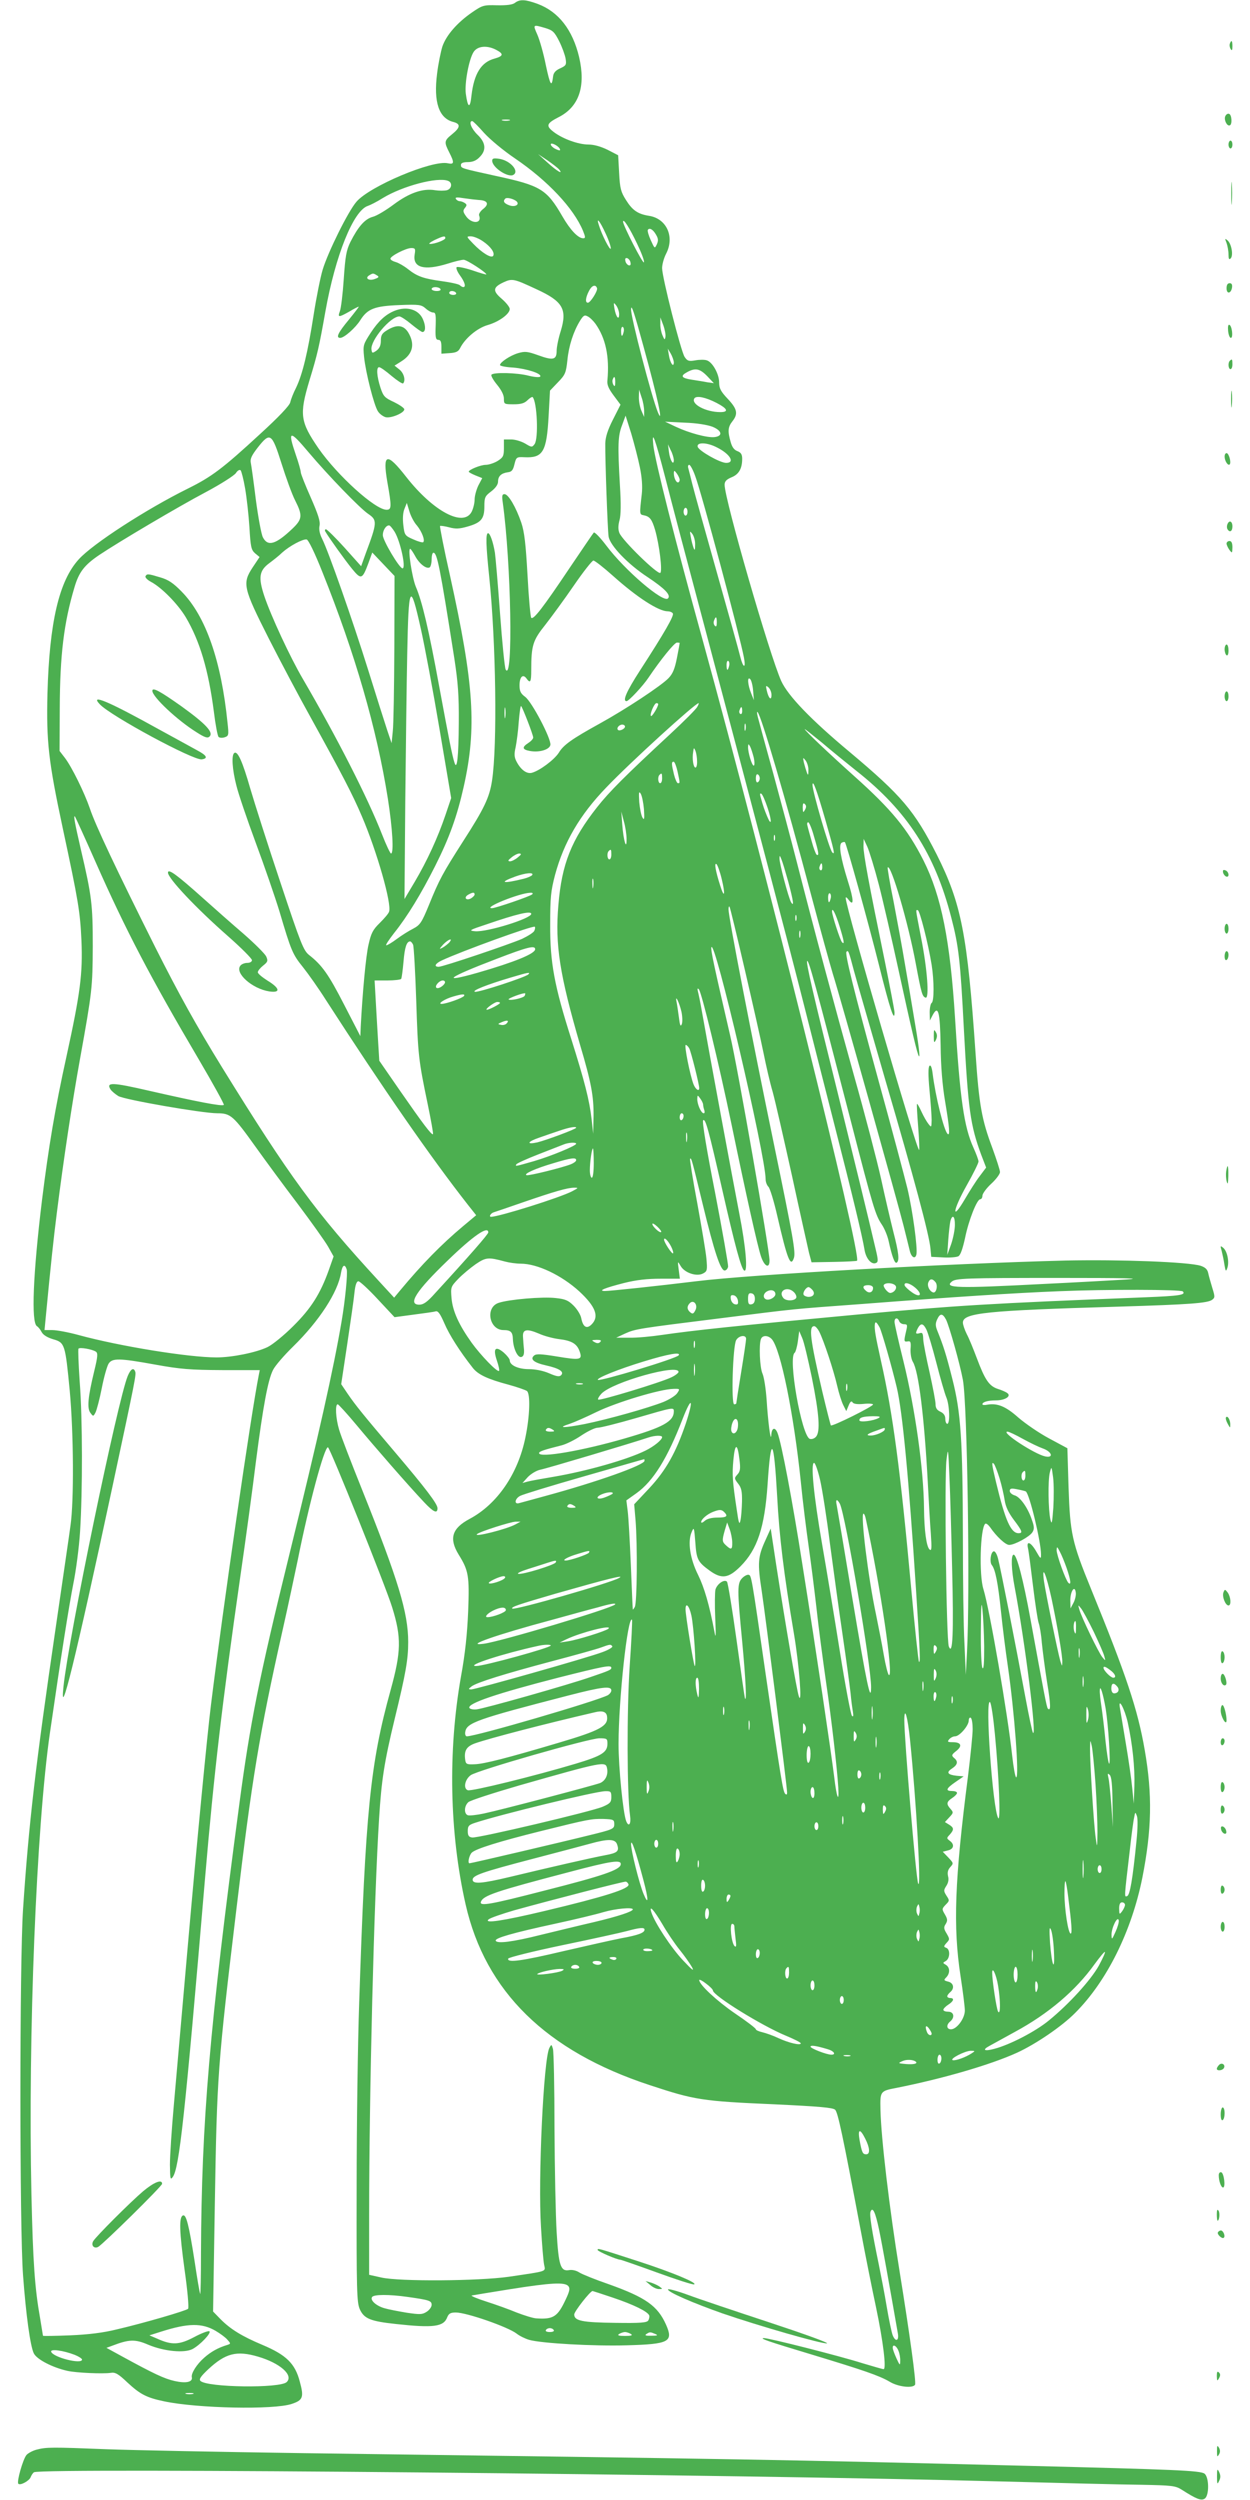 <?xml version="1.0" standalone="no"?>
<!DOCTYPE svg PUBLIC "-//W3C//DTD SVG 20010904//EN"
 "http://www.w3.org/TR/2001/REC-SVG-20010904/DTD/svg10.dtd">
<svg version="1.0" xmlns="http://www.w3.org/2000/svg"
 width="640pt" height="1280pt" viewBox="0 0 640 1280"
 preserveAspectRatio="xMidYMid meet">
<g transform="translate(0,1280) scale(0.1,-0.1)"
fill="#4caf50" stroke="none">
<path d="M2636 12785 c-12 -9 -41 -13 -91 -12 -69 2 -75 0 -129 -37 -75 -52
-131 -116 -151 -174 -8 -26 -21 -88 -27 -138 -19 -147 9 -231 85 -249 36 -10
34 -28 -8 -62 -41 -33 -42 -40 -15 -93 27 -53 26 -63 -7 -56 -79 18 -401 -118
-468 -197 -42 -48 -146 -258 -173 -348 -11 -36 -32 -140 -46 -230 -30 -193
-57 -305 -90 -374 -14 -27 -27 -61 -30 -75 -3 -16 -60 -76 -152 -160 -195
-180 -250 -221 -373 -282 -212 -105 -487 -283 -558 -362 -101 -111 -150 -323
-160 -686 -6 -248 5 -347 78 -689 81 -378 89 -428 96 -576 7 -171 -6 -270 -76
-591 -60 -272 -92 -466 -126 -739 -46 -378 -56 -626 -26 -645 7 -4 18 -18 24
-30 8 -15 29 -28 59 -37 60 -17 62 -25 85 -263 20 -216 22 -565 4 -690 -6 -47
-41 -283 -76 -525 -103 -703 -138 -1003 -167 -1440 -18 -269 -18 -1639 0
-1875 15 -203 37 -362 55 -399 15 -31 96 -73 173 -90 45 -10 182 -16 221 -10
23 4 39 -5 86 -50 65 -60 97 -77 188 -96 171 -36 562 -44 653 -13 57 19 63 34
41 114 -24 93 -70 137 -191 188 -105 44 -165 81 -216 133 l-37 38 9 555 c11
653 14 703 111 1510 79 663 117 892 234 1415 30 132 65 299 80 370 56 281 135
575 154 575 10 0 297 -715 329 -820 48 -154 46 -227 -8 -423 -105 -379 -129
-624 -161 -1602 -7 -198 -13 -623 -13 -945 -1 -532 1 -588 16 -623 22 -49 55
-62 186 -76 192 -21 244 -14 262 35 8 19 17 24 44 24 55 0 267 -74 311 -108
15 -12 44 -26 64 -32 63 -18 329 -33 501 -28 216 6 239 18 200 106 -43 96
-104 139 -291 206 -70 24 -139 52 -153 61 -15 10 -37 15 -52 12 -44 -8 -54 24
-64 195 -5 84 -10 324 -11 533 0 209 -4 391 -8 405 -7 24 -8 24 -18 5 -30 -55
-59 -674 -43 -920 5 -87 12 -173 16 -191 7 -36 21 -31 -181 -61 -155 -22 -558
-25 -652 -4 l-63 14 0 301 c0 623 25 1625 51 2036 12 194 26 287 80 510 57
234 69 304 69 393 0 150 -51 317 -235 777 -57 142 -111 282 -119 311 -17 57
-21 129 -7 129 4 0 48 -48 97 -107 89 -107 262 -306 346 -395 47 -50 68 -60
68 -30 0 22 -60 101 -217 286 -163 192 -202 240 -243 300 l-33 49 31 206 c17
113 34 232 37 264 4 38 11 57 20 57 7 0 52 -41 99 -92 l86 -92 97 13 c54 7
105 14 114 17 12 3 23 -13 44 -61 25 -59 79 -144 146 -229 27 -34 75 -57 184
-86 44 -12 86 -27 93 -32 18 -15 15 -128 -8 -238 -38 -187 -145 -342 -286
-417 -90 -48 -106 -100 -56 -182 51 -82 56 -109 49 -291 -5 -116 -15 -215 -37
-335 -67 -380 -59 -800 24 -1166 101 -445 413 -751 943 -925 230 -76 267 -82
636 -98 232 -11 302 -17 313 -28 14 -14 38 -126 129 -608 25 -135 62 -318 81
-407 36 -172 53 -313 38 -313 -6 0 -53 14 -107 30 -116 37 -483 130 -506 129
-25 -1 18 -16 244 -84 264 -80 347 -108 401 -140 43 -26 117 -34 129 -15 7 11
-27 258 -79 580 -53 327 -95 685 -98 828 -2 95 -2 96 82 112 236 47 481 118
617 180 96 44 230 135 298 204 162 162 289 418 344 693 48 244 52 424 12 653
-36 209 -95 384 -275 825 -98 240 -107 284 -115 520 l-6 200 -93 50 c-51 27
-122 76 -158 107 -65 58 -108 75 -159 66 -14 -3 -25 -2 -25 2 0 12 28 20 69
20 46 0 80 21 59 37 -7 6 -30 16 -50 22 -44 15 -65 46 -107 158 -17 45 -39
100 -51 122 -11 22 -20 49 -20 59 0 50 116 62 798 82 366 11 455 18 478 35 15
11 15 16 1 61 -8 27 -18 61 -21 76 -4 19 -15 29 -38 37 -62 20 -415 33 -693
27 -595 -15 -1608 -71 -1890 -106 -197 -24 -440 -50 -469 -50 -36 1 1 16 99
41 64 16 119 22 188 22 l98 0 -6 46 c-6 46 -6 46 10 19 20 -35 82 -56 115 -38
21 11 22 17 17 75 -3 35 -25 163 -47 285 -23 122 -39 224 -37 227 7 6 8 2 66
-237 58 -239 90 -335 111 -335 8 0 16 9 18 20 1 11 -29 182 -67 380 -42 213
-67 363 -61 369 12 12 28 -48 99 -360 64 -282 96 -400 111 -409 20 -13 9 121
-25 293 -31 160 -154 822 -191 1032 -8 47 -18 94 -21 105 -3 13 -2 17 5 10 14
-14 102 -377 167 -690 78 -377 133 -622 151 -677 17 -52 44 -66 44 -22 0 55
-163 989 -202 1154 -81 350 -99 433 -96 449 14 63 278 -1066 278 -1187 0 -13
6 -30 14 -38 8 -7 29 -76 46 -151 51 -221 68 -265 85 -213 9 29 -4 106 -100
570 -119 576 -235 1175 -235 1214 0 11 2 17 5 14 6 -6 145 -605 175 -753 12
-60 32 -148 46 -195 13 -47 57 -240 99 -430 41 -190 81 -367 87 -394 l13 -49
115 2 c63 1 116 4 118 6 25 25 -468 2007 -791 3180 -143 517 -243 915 -252
995 -9 85 8 39 61 -165 25 -99 120 -459 211 -800 252 -951 424 -1602 502
-1911 39 -155 109 -429 155 -610 91 -355 141 -564 152 -631 7 -46 35 -79 58
-70 13 5 13 14 0 69 -40 172 -115 478 -195 803 -125 502 -165 675 -156 675 9
0 36 -97 222 -815 116 -450 127 -486 160 -535 13 -19 29 -57 35 -85 17 -78 31
-116 41 -110 15 10 11 50 -17 158 -14 56 -43 179 -63 272 -21 94 -83 332 -139
530 -103 370 -202 738 -292 1090 -28 110 -83 315 -121 455 -39 140 -74 270
-79 289 -5 19 -5 30 -1 25 19 -20 139 -428 275 -940 47 -177 97 -357 110 -400
37 -116 333 -1173 362 -1289 14 -55 28 -113 32 -129 8 -34 28 -45 34 -19 7 31
-19 224 -46 338 -15 61 -80 306 -146 545 -132 482 -175 658 -166 667 9 9 11 6
38 -97 14 -52 87 -304 161 -560 145 -495 225 -793 231 -863 l4 -42 61 -3 c34
-2 69 1 78 6 11 6 22 39 34 93 18 90 61 199 78 199 6 0 11 8 11 18 0 10 20 38
45 61 25 23 45 50 45 60 0 10 -18 65 -39 123 -54 144 -68 218 -86 483 -42 612
-73 769 -199 1020 -114 224 -179 301 -446 525 -199 166 -315 287 -350 363 -59
131 -290 930 -290 1005 0 17 9 27 35 38 38 15 55 45 55 95 0 22 -6 32 -24 39
-17 6 -28 21 -35 47 -16 55 -14 77 9 106 30 38 25 63 -24 115 -36 38 -44 54
-44 84 0 43 -34 104 -63 113 -11 4 -37 4 -59 0 -34 -6 -41 -3 -55 18 -19 30
-115 407 -115 454 0 19 9 52 21 75 44 86 2 179 -88 193 -57 9 -85 28 -118 81
-26 41 -31 59 -35 138 l-5 91 -54 28 c-35 17 -70 27 -98 27 -52 0 -132 29
-179 65 -40 31 -36 43 26 75 105 53 140 158 105 308 -33 139 -105 232 -212
272 -63 23 -91 25 -117 5z m154 -128 c40 -12 48 -19 73 -68 15 -30 30 -71 33
-90 5 -31 2 -35 -28 -49 -23 -10 -34 -23 -36 -40 -7 -60 -15 -48 -37 55 -12
61 -32 131 -44 158 -23 52 -23 52 39 34z m-250 -112 c40 -21 38 -32 -8 -45
-68 -18 -105 -77 -118 -189 -7 -69 -19 -65 -29 9 -7 54 16 177 40 214 20 31
69 35 115 11z m68 -362 c-10 -2 -26 -2 -35 0 -10 3 -2 5 17 5 19 0 27 -2 18
-5z m-130 -63 c31 -34 98 -90 160 -132 166 -113 299 -254 347 -370 13 -32 13
-38 1 -38 -26 0 -66 42 -107 113 -80 138 -111 157 -339 206 -181 40 -180 39
-180 57 0 9 11 14 35 14 25 0 44 8 60 25 36 35 33 74 -10 115 -32 31 -47 70
-27 70 4 0 31 -27 60 -60z m387 -80 c8 -13 -1 -13 -26 0 -10 6 -19 15 -19 21
0 11 35 -5 45 -21z m-3 -107 c25 -30 -11 -9 -57 33 l-50 45 48 -32 c26 -18 53
-39 59 -46z m-568 -59 c24 -9 19 -41 -6 -48 -13 -3 -40 -3 -60 0 -63 11 -133
-14 -211 -72 -40 -30 -88 -59 -108 -64 -41 -11 -75 -50 -115 -129 -21 -43 -26
-73 -34 -190 -5 -76 -14 -150 -20 -165 -12 -32 -6 -32 49 -1 23 14 45 25 48
25 2 0 -21 -30 -51 -67 -55 -66 -68 -93 -44 -93 20 0 78 51 103 91 37 58 72
72 200 77 101 4 112 2 134 -17 13 -12 30 -21 38 -21 14 0 16 -9 13 -87 -1 -42
2 -53 14 -53 12 0 16 -10 16 -36 l0 -35 42 3 c33 2 45 8 54 26 25 50 88 103
142 118 58 17 112 57 112 82 0 9 -18 32 -41 52 -48 41 -46 59 10 85 44 20 52
18 168 -36 135 -62 158 -102 124 -214 -12 -37 -21 -83 -21 -101 0 -46 -17 -51
-94 -23 -56 20 -68 21 -103 11 -41 -12 -93 -47 -93 -61 0 -5 30 -11 68 -13 70
-6 147 -31 138 -46 -3 -5 -29 -3 -58 4 -59 16 -184 19 -192 5 -3 -5 10 -28 29
-51 22 -27 35 -52 35 -71 0 -28 1 -29 50 -29 37 0 55 5 71 21 11 11 23 18 26
16 23 -24 31 -212 10 -241 -13 -17 -15 -17 -48 3 -19 11 -51 21 -71 21 l-38 0
0 -45 c0 -40 -4 -47 -32 -65 -18 -11 -46 -20 -61 -20 -26 0 -87 -25 -87 -35 0
-3 15 -11 34 -19 l35 -14 -20 -38 c-10 -21 -19 -53 -19 -72 0 -18 -7 -46 -15
-62 -42 -81 -197 2 -335 178 -100 128 -122 122 -97 -25 23 -129 22 -143 -4
-143 -58 0 -251 175 -348 314 -94 137 -99 173 -47 347 42 137 50 174 82 354
51 287 144 518 218 541 12 4 46 21 76 40 102 62 280 109 334 88z m158 -98 c44
-2 54 -20 23 -45 -15 -11 -25 -27 -22 -34 17 -44 -41 -45 -69 -1 -14 20 -14
27 -3 40 10 13 10 17 -2 25 -8 5 -19 9 -26 9 -6 0 -15 5 -19 12 -5 8 6 9 42 3
27 -4 61 -8 76 -9z m193 -7 c17 -17 -9 -31 -38 -20 -27 10 -33 21 -20 34 8 8
43 -1 58 -14z m456 -165 c17 -36 28 -71 26 -77 -4 -11 -46 71 -61 121 -15 45
6 20 35 -44z m161 -52 c22 -46 38 -88 35 -95 -4 -12 -107 189 -107 208 1 19
33 -31 72 -113z m97 46 c12 -20 12 -31 4 -49 -11 -23 -11 -23 -31 21 -11 24
-18 48 -15 53 8 13 27 2 42 -25z m-1079 -17 c0 -10 -55 -31 -79 -30 -9 0 2 9
24 20 45 21 55 23 55 10z m192 -16 c40 -27 63 -59 53 -75 -9 -14 -57 15 -102
62 -36 37 -36 38 -12 38 13 0 41 -11 61 -25z m-349 -68 c-11 -68 49 -84 169
-47 34 11 71 20 82 20 16 0 116 -65 116 -75 0 -2 -32 7 -72 21 -40 13 -76 20
-80 16 -4 -4 3 -23 17 -42 25 -34 32 -60 17 -60 -4 0 -12 4 -18 10 -5 5 -45
14 -89 20 -95 13 -128 24 -176 62 -20 16 -48 32 -62 36 -15 4 -27 11 -28 17
-2 13 79 55 107 55 20 0 22 -4 17 -33z m1105 -41 c3 -12 -1 -17 -10 -14 -7 3
-15 13 -16 22 -3 12 1 17 10 14 7 -3 15 -13 16 -22z m-1298 -66 c12 -7 10 -11
-10 -18 -30 -12 -54 3 -30 18 19 12 21 12 40 0z m1127 -66 c4 -13 -34 -74 -47
-74 -15 0 -12 27 6 61 14 28 34 35 41 13z m-802 -4 c4 -6 -5 -10 -19 -10 -14
0 -26 5 -26 10 0 6 9 10 19 10 11 0 23 -4 26 -10z m80 -20 c3 -5 -3 -10 -14
-10 -12 0 -21 5 -21 10 0 6 6 10 14 10 8 0 18 -4 21 -10z m835 -109 c0 -34
-16 -15 -24 29 -5 32 -5 34 9 16 8 -11 15 -31 15 -45z m125 -166 c72 -261 104
-410 73 -335 -31 76 -139 488 -137 527 1 29 16 -16 64 -192z m-246 117 c52
-74 72 -167 61 -289 -3 -23 6 -43 32 -78 l35 -47 -39 -77 c-27 -53 -38 -89
-39 -121 -1 -87 12 -445 17 -477 7 -46 99 -142 200 -208 87 -58 121 -92 104
-109 -24 -24 -220 143 -316 271 -31 41 -60 71 -64 66 -4 -4 -60 -87 -125 -183
-134 -200 -184 -265 -195 -253 -4 4 -13 102 -19 217 -9 160 -16 223 -32 270
-27 79 -66 146 -86 146 -12 0 -14 -8 -9 -42 43 -311 54 -926 15 -856 -5 9 -18
139 -29 290 -11 150 -23 289 -26 308 -9 55 -25 100 -35 100 -13 0 -11 -63 6
-225 34 -330 42 -862 14 -1043 -13 -85 -40 -142 -147 -308 -106 -166 -123
-197 -176 -328 -37 -90 -45 -102 -81 -121 -22 -11 -60 -35 -84 -53 -24 -18
-48 -32 -53 -32 -6 0 13 28 40 63 68 85 138 200 210 343 73 145 112 254 146
405 68 303 53 525 -70 1082 -31 137 -53 251 -51 254 3 2 24 -1 47 -7 33 -9 52
-8 94 4 70 20 86 40 86 103 0 46 3 53 35 77 22 17 35 35 35 50 0 28 16 43 50
48 20 2 27 11 34 41 9 36 11 38 50 36 96 -5 115 27 125 212 l7 129 41 43 c37
38 41 48 48 112 7 74 31 148 65 203 17 27 23 31 39 22 11 -5 29 -23 40 -38z
m358 -67 c-3 -17 -5 -16 -15 8 -7 16 -12 43 -11 60 l0 32 15 -40 c8 -22 13
-49 11 -60z m-214 25 c-7 -28 -13 -25 -13 6 0 14 4 23 9 20 5 -3 7 -15 4 -26z
m257 -154 c0 -32 -19 -5 -25 34 l-6 35 15 -25 c8 -14 15 -34 16 -44z m171 -72
l34 -36 -35 5 c-19 4 -54 9 -78 13 -53 8 -60 19 -25 38 43 24 66 19 104 -20z
m-471 -31 c0 -21 -3 -24 -9 -14 -5 8 -7 20 -4 28 8 21 13 15 13 -14z m148
-148 l0 -30 -13 30 c-8 17 -14 48 -14 70 l1 40 13 -40 c8 -22 13 -53 13 -70z
m371 42 c56 -29 64 -47 19 -47 -74 0 -151 41 -133 70 10 16 58 6 114 -23z
m-393 -329 c11 -53 14 -100 10 -137 -12 -104 -12 -105 9 -109 32 -6 43 -21 59
-75 22 -77 38 -209 27 -220 -12 -12 -196 167 -210 205 -7 18 -6 39 1 65 7 25
8 84 2 178 -12 208 -10 254 11 308 l18 49 29 -92 c15 -51 35 -128 44 -172z
m372 207 c49 -20 54 -48 10 -53 -37 -4 -130 21 -198 53 l-55 26 100 -5 c62 -2
116 -11 143 -21z m-2067 -132 c99 -117 261 -285 304 -314 47 -32 47 -43 -12
-201 l-24 -67 -85 95 c-47 52 -90 94 -95 94 -6 0 -7 -6 -3 -12 18 -31 101
-147 137 -191 46 -56 52 -54 83 29 l20 55 57 -60 57 -60 -1 -368 c-1 -202 -4
-395 -8 -428 l-6 -60 -22 65 c-12 36 -56 175 -98 310 -80 256 -204 609 -236
672 -12 24 -17 47 -13 66 5 22 -7 58 -45 145 -28 63 -51 121 -51 129 0 8 -11
48 -25 88 -44 129 -33 131 66 13z m-140 -55 c23 -73 54 -159 70 -190 39 -77
37 -96 -13 -144 -86 -82 -127 -94 -152 -45 -8 15 -24 102 -36 192 -11 90 -23
176 -26 190 -4 20 5 38 36 78 63 80 72 74 121 -81z m2228 82 c69 -34 96 -80
49 -80 -32 0 -142 63 -146 83 -5 24 48 22 97 -3z m-219 -64 c0 -35 -20 -2 -25
40 l-5 39 14 -30 c9 -16 15 -39 16 -49z m109 -82 c32 -83 230 -823 250 -931
11 -58 -4 -55 -19 5 -6 26 -60 220 -120 432 -60 212 -116 414 -125 450 -9 36
-18 73 -21 83 -3 9 -1 17 5 17 5 0 19 -25 30 -56z m-2304 -65 c8 -46 18 -135
22 -198 6 -102 9 -116 29 -134 l23 -19 -36 -54 c-53 -81 -48 -104 83 -363 60
-118 157 -301 215 -405 160 -290 213 -391 262 -506 76 -177 154 -449 139 -488
-3 -10 -25 -35 -48 -58 -35 -34 -44 -52 -57 -110 -14 -59 -31 -248 -40 -419
l-2 -50 -83 161 c-80 156 -113 202 -179 254 -29 23 -42 55 -147 371 -64 191
-133 408 -155 483 -39 136 -64 192 -81 181 -16 -10 -11 -84 10 -166 10 -42 55
-174 99 -293 44 -118 99 -278 122 -353 60 -203 67 -219 121 -286 27 -34 80
-109 116 -166 293 -454 536 -805 728 -1050 l42 -53 -67 -56 c-111 -93 -211
-195 -324 -331 l-29 -35 -80 87 c-324 352 -453 529 -801 1092 -133 216 -220
373 -342 615 -198 396 -307 626 -335 711 -27 79 -92 212 -128 259 l-27 35 1
220 c1 271 21 436 75 617 23 79 51 115 128 167 100 67 404 247 546 322 75 40
144 84 153 97 8 13 19 19 24 14 4 -4 15 -46 23 -93z m2225 44 c0 -7 -4 -13 -9
-13 -10 0 -21 25 -21 48 1 15 3 14 15 -2 8 -11 15 -26 15 -33z m-1345 -234
c25 -31 42 -75 32 -85 -3 -3 -26 3 -50 14 -44 19 -46 22 -52 74 -4 33 -2 64 6
83 l12 30 13 -43 c7 -24 24 -57 39 -73z m1385 71 c0 -11 -4 -20 -10 -20 -5 0
-10 9 -10 20 0 11 5 20 10 20 6 0 10 -9 10 -20z m-1500 -102 c30 -49 60 -188
41 -188 -16 0 -101 143 -101 170 0 25 16 50 32 50 5 0 17 -15 28 -32z m1539
-67 c0 -28 -2 -32 -8 -16 -4 11 -11 36 -14 55 -6 32 -6 34 8 16 8 -11 15 -36
14 -55z m-1908 -141 c167 -417 278 -800 335 -1160 24 -154 31 -280 16 -280 -4
0 -25 44 -46 98 -73 187 -231 497 -406 797 -64 109 -163 322 -197 424 -31 94
-26 129 25 167 20 15 51 39 67 55 38 34 105 70 125 67 9 -2 41 -67 81 -168z
m474 84 c21 -40 58 -69 75 -59 5 3 10 22 10 41 0 19 4 34 9 34 19 0 33 -69
107 -540 19 -124 24 -190 23 -330 -1 -176 -9 -247 -22 -205 -12 37 -28 119
-78 389 -54 295 -88 438 -120 512 -19 46 -42 194 -29 194 3 0 14 -16 25 -36z
m1013 -102 c124 -111 234 -182 281 -182 11 0 23 -5 26 -11 7 -11 -42 -97 -169
-293 -69 -107 -90 -156 -68 -156 11 0 84 78 112 120 62 92 133 180 146 180 8
0 14 -1 14 -2 0 -2 -6 -36 -14 -76 -11 -56 -21 -81 -43 -104 -36 -38 -217
-158 -353 -233 -143 -79 -185 -109 -209 -149 -23 -36 -99 -93 -139 -103 -26
-6 -56 16 -78 59 -11 21 -12 38 -4 72 5 25 13 83 16 130 4 48 9 84 12 81 8 -8
62 -148 62 -161 0 -7 -11 -19 -25 -28 -34 -22 -31 -34 8 -41 48 -9 101 7 105
31 5 31 -95 221 -129 246 -23 17 -29 29 -29 59 0 43 17 60 35 36 20 -28 25
-20 25 41 0 128 8 153 72 233 32 41 98 131 146 201 48 70 93 127 100 128 7 0
52 -35 100 -78z m-983 -273 c19 -85 62 -314 95 -510 l60 -355 -29 -86 c-40
-118 -94 -235 -157 -342 l-53 -89 4 499 c3 274 7 614 10 754 7 361 15 376 70
129z m1515 34 c0 -19 -3 -24 -10 -17 -6 6 -8 18 -4 27 9 24 14 21 14 -10z m63
-223 c-7 -28 -13 -25 -13 6 0 14 4 23 9 20 5 -3 7 -15 4 -26z m123 -127 l4
-48 -14 35 c-18 44 -21 89 -5 73 6 -6 13 -33 15 -60z m94 -21 c0 -32 -15 -18
-24 22 -6 26 -5 28 8 17 9 -8 16 -25 16 -39z m-580 -47 c0 -14 -32 -66 -37
-61 -8 7 17 66 28 66 5 0 9 -2 9 -5z m200 -14 c-5 -11 -67 -73 -137 -138 -232
-215 -314 -297 -376 -376 -131 -166 -181 -291 -198 -500 -18 -205 7 -359 111
-717 57 -192 70 -262 69 -365 l-2 -90 -8 75 c-11 97 -36 194 -104 410 -87 273
-109 393 -108 585 0 140 3 172 25 256 45 166 126 306 262 447 122 128 456 432
473 432 2 0 -1 -9 -7 -19z m-983 -53 c-2 -13 -4 -3 -4 22 0 25 2 35 4 23 2
-13 2 -33 0 -45z m1213 31 c0 -11 -4 -18 -10 -14 -5 3 -7 12 -3 20 7 21 13 19
13 -6z m17 -96 c-3 -10 -5 -4 -5 12 0 17 2 24 5 18 2 -7 2 -21 0 -30z m-617
17 c0 -12 -28 -25 -36 -17 -9 9 6 27 22 27 8 0 14 -5 14 -10z m1185 -227 c260
-205 401 -424 485 -749 39 -149 47 -224 65 -573 22 -414 33 -492 89 -644 l25
-65 -33 -44 c-18 -23 -52 -77 -76 -118 -70 -119 -62 -56 9 70 34 60 61 115 61
123 0 8 -12 40 -26 71 -48 106 -69 248 -94 661 -25 399 -70 627 -162 810 -81
160 -163 260 -353 430 -136 122 -255 235 -255 242 0 2 39 -29 88 -69 48 -41
128 -106 177 -145z m-526 69 c5 -23 5 -42 0 -42 -9 0 -29 65 -29 95 1 17 2 18
10 4 5 -9 13 -34 19 -57z m-290 -19 c1 -18 -3 -33 -8 -33 -11 0 -18 45 -12 80
3 23 4 24 12 5 4 -11 8 -35 8 -52z m570 -47 c0 -26 -2 -28 -8 -11 -4 11 -11
34 -15 50 -6 28 -5 29 9 11 8 -11 15 -34 14 -50z m-670 -6 c13 -61 13 -60 2
-60 -5 0 -14 20 -20 44 -13 54 -14 66 -2 66 5 0 14 -23 20 -50z m-79 -35 c0
-14 -4 -25 -10 -25 -11 0 -14 33 -3 43 11 11 13 8 13 -18z m500 0 c0 -8 -4
-17 -10 -20 -6 -4 -10 5 -10 20 0 15 4 24 10 20 6 -3 10 -12 10 -20z m335
-210 c46 -161 52 -186 36 -169 -15 16 -101 312 -101 345 1 31 22 -27 65 -176z
m-928 52 c3 -50 2 -58 -7 -44 -7 11 -14 47 -17 80 -3 50 -2 58 7 44 7 -11 14
-47 17 -80z m633 7 c23 -69 21 -100 -3 -42 -13 32 -19 47 -34 102 -3 11 -1 16
5 12 6 -3 20 -36 32 -72z m191 -11 c-9 -16 -10 -14 -11 12 0 21 3 26 11 18 8
-8 8 -16 0 -30z m-913 -148 c1 -64 -16 -9 -22 73 l-5 67 13 -50 c8 -27 14 -68
14 -90z m-2718 -120 c154 -348 280 -589 527 -1008 74 -126 132 -231 129 -234
-8 -9 -140 17 -381 72 -191 44 -223 45 -199 7 6 -9 24 -24 40 -34 34 -19 430
-88 507 -88 68 0 82 -13 195 -171 50 -70 147 -202 217 -294 69 -92 139 -190
155 -218 l28 -50 -25 -71 c-43 -120 -90 -195 -182 -286 -47 -47 -106 -95 -131
-107 -58 -28 -182 -53 -261 -53 -143 0 -496 57 -708 115 -51 14 -111 25 -133
25 l-40 0 6 63 c26 272 40 403 57 537 34 271 79 569 119 790 62 344 64 364 65
575 0 215 -5 256 -61 496 -32 139 -39 178 -30 168 2 -2 50 -107 106 -234z
m3678 131 c24 -81 27 -100 13 -92 -4 3 -16 34 -25 68 -10 35 -20 71 -22 81 -3
9 -1 17 4 17 5 0 19 -33 30 -74z m-201 -18 c-3 -7 -5 -2 -5 12 0 14 2 19 5 13
2 -7 2 -19 0 -25z m533 -229 c22 -85 66 -278 99 -429 69 -317 98 -440 106
-448 7 -7 -2 64 -26 203 -10 61 -30 180 -45 265 -14 85 -41 231 -59 325 -19
93 -32 171 -30 174 17 17 106 -287 144 -494 29 -154 33 -167 50 -173 20 -7 9
147 -24 312 -29 151 -27 136 -16 136 10 0 54 -174 71 -280 13 -83 13 -187 0
-195 -5 -3 -10 -25 -10 -48 l1 -42 15 29 c28 51 37 16 40 -156 1 -108 9 -205
23 -288 23 -137 26 -179 12 -165 -19 21 -61 189 -76 309 -4 32 -10 45 -16 39
-7 -7 -7 -49 0 -124 6 -63 11 -132 11 -154 -1 -38 -1 -39 -16 -20 -9 11 -25
39 -36 63 -11 24 -21 42 -23 40 -2 -2 1 -54 6 -117 5 -63 7 -116 5 -119 -11
-10 -376 1244 -376 1290 0 7 6 3 14 -8 29 -39 28 -2 -3 95 -37 119 -48 185
-32 196 7 4 14 5 17 3 8 -9 117 -401 175 -632 55 -221 79 -293 79 -240 0 11
-23 130 -50 264 -81 393 -110 549 -109 588 l1 37 19 -41 c10 -23 37 -110 59
-195z m-1370 156 c0 -14 -4 -25 -10 -25 -11 0 -14 33 -3 43 11 11 13 8 13 -18z
m-479 -15 c-13 -11 -31 -20 -40 -20 -12 1 -11 5 8 20 13 11 31 20 40 20 12 -1
11 -5 -8 -20z m1385 -125 c26 -97 31 -132 14 -104 -13 23 -60 199 -59 224 0
17 2 16 10 -5 6 -14 21 -65 35 -115z m-341 15 c20 -82 14 -104 -8 -33 -23 72
-31 117 -19 109 5 -3 18 -38 27 -76z m515 59 c0 -11 -4 -18 -10 -14 -5 3 -7
12 -3 20 7 21 13 19 13 -6z m-1485 -39 c-3 -5 -23 -14 -43 -19 -108 -27 -132
-21 -44 11 53 19 96 23 87 8z m312 -62 c-2 -13 -4 -5 -4 17 -1 22 1 32 4 23 2
-10 2 -28 0 -40z m-607 -38 c0 -5 -9 -14 -19 -20 -25 -13 -38 5 -14 19 23 13
33 14 33 1z m295 1 c-10 -10 -188 -71 -206 -71 -51 0 141 78 196 79 12 1 15
-3 10 -8z m1528 -21 c-7 -28 -13 -25 -13 6 0 14 4 23 9 20 5 -3 7 -15 4 -26z
m46 -144 c23 -75 26 -95 12 -80 -9 9 -51 138 -51 157 0 26 19 -12 39 -77z
m-1579 65 c0 -24 -226 -94 -287 -89 -35 3 -31 6 57 35 157 54 230 71 230 54z
m1357 -33 c-3 -7 -5 -2 -5 12 0 14 2 19 5 13 2 -7 2 -19 0 -25z m-1341 -53
c-3 -9 -32 -27 -63 -42 -70 -30 -405 -143 -427 -143 -26 0 -18 17 17 33 98 46
467 180 475 172 3 -2 2 -11 -2 -20z m1361 -32 c-3 -10 -5 -4 -5 12 0 17 2 24
5 18 2 -7 2 -21 0 -30z m-1797 -29 c-8 -8 -23 -20 -34 -26 -19 -10 -18 -8 3
16 26 27 53 37 31 10z m-185 -11 c4 -10 11 -137 16 -283 9 -285 12 -308 59
-534 17 -82 29 -150 27 -153 -7 -6 -52 54 -170 224 l-105 152 -6 98 c-3 54 -9
146 -12 206 l-6 107 65 0 c36 0 68 4 71 8 3 5 8 44 12 88 6 74 16 104 34 104
4 0 11 -8 15 -17z m625 -23 c0 -23 -106 -66 -293 -120 -197 -56 -155 -25 94
70 161 62 199 71 199 50z m-35 -129 c-16 -15 -254 -93 -273 -89 -20 5 65 38
183 73 90 27 103 29 90 16z m-427 -43 c-6 -16 -36 -34 -44 -25 -9 9 15 37 33
37 8 0 13 -5 11 -12z m408 -67 c-7 -11 -74 -26 -82 -18 -5 5 78 36 85 31 1 -1
0 -7 -3 -13z m-310 0 c-7 -11 -92 -41 -115 -41 -23 0 17 26 60 38 45 13 61 14
55 3z m1113 -81 c5 -23 6 -52 2 -63 -6 -16 -10 -8 -15 34 -4 29 -9 65 -12 79
-9 44 14 -2 25 -50z m-929 45 c0 -6 -56 -35 -67 -35 -14 1 39 40 53 40 8 0 14
-2 14 -5z m33 -106 c-6 -6 -19 -9 -29 -6 -17 3 -16 5 6 14 28 12 39 8 23 -8z
m936 -127 c9 -16 51 -184 51 -203 0 -19 -18 -8 -29 19 -18 46 -49 202 -40 202
4 0 13 -8 18 -18z m71 -288 c0 -7 3 -19 6 -28 3 -9 2 -16 -3 -16 -13 0 -33 45
-33 73 1 21 1 22 15 3 8 -11 15 -25 15 -32z m-100 -58 c0 -8 -4 -18 -10 -21
-5 -3 -10 3 -10 14 0 12 5 21 10 21 6 0 10 -6 10 -14z m-550 -60 c0 -7 -154
-64 -199 -75 -59 -13 -51 4 12 25 28 10 75 26 102 35 49 17 85 23 85 15z m567
-68 c-2 -13 -4 -5 -4 17 -1 22 1 32 4 23 2 -10 2 -28 0 -40z m-567 -14 c0 -10
-130 -64 -216 -89 -98 -28 -97 -28 -90 -16 3 5 54 28 113 51 60 23 117 46 128
50 23 10 65 13 65 4z m90 -99 c0 -43 -4 -75 -10 -75 -5 0 -10 17 -10 38 0 41
10 112 16 112 2 0 4 -34 4 -75z m-90 15 c0 -6 -12 -15 -27 -21 -46 -18 -216
-60 -227 -56 -18 6 47 35 136 61 92 28 118 31 118 16z m-20 -159 c-60 -32
-375 -131 -416 -131 -12 0 -2 18 14 23 9 3 78 26 152 52 157 54 225 74 260 74
23 0 22 -1 -10 -18z m1959 -173 c0 -24 -9 -68 -19 -98 l-20 -55 5 75 c3 41 8
85 11 98 10 37 24 25 23 -20z m-1504 -36 c-7 -7 -45 29 -45 41 0 6 11 0 25
-13 14 -13 23 -26 20 -28z m-885 -2 c0 -9 -94 -117 -273 -312 -39 -44 -59 -58
-80 -58 -62 0 -16 71 145 226 131 127 208 180 208 144z m936 -72 c8 -16 13
-32 10 -35 -5 -6 -46 56 -46 70 0 15 20 -4 36 -35z m-851 -77 c22 -6 58 -11
81 -11 85 0 209 -59 300 -142 84 -78 103 -129 63 -169 -25 -25 -44 -14 -53 32
-3 17 -21 46 -39 64 -27 27 -43 34 -92 39 -66 8 -242 -7 -293 -25 -69 -24 -47
-139 26 -139 37 0 47 -10 48 -47 2 -47 24 -95 43 -91 11 3 15 13 14 36 -2 17
-4 47 -5 64 -4 42 17 47 81 20 26 -12 71 -24 101 -28 68 -8 94 -24 108 -64 15
-43 3 -45 -118 -25 -80 13 -104 14 -115 5 -23 -19 -2 -37 61 -51 67 -15 94
-32 77 -50 -9 -9 -23 -7 -62 10 -30 13 -71 21 -103 21 -55 0 -98 20 -98 45 0
7 -14 25 -31 40 -43 36 -56 21 -35 -41 9 -26 14 -50 11 -53 -9 -8 -93 79 -140
144 -65 91 -97 161 -103 227 -5 58 -4 60 34 100 21 22 62 56 89 75 53 36 65
37 150 14z m-810 -40 c6 -19 -8 -161 -26 -266 -41 -242 -117 -582 -269 -1200
-153 -622 -200 -860 -254 -1267 -154 -1153 -194 -1632 -197 -2302 0 -121 -2
-216 -4 -211 -3 6 -16 82 -29 170 -29 186 -43 238 -59 232 -21 -7 -19 -81 8
-278 15 -105 23 -195 18 -200 -10 -10 -226 -73 -363 -105 -72 -18 -148 -27
-242 -31 -76 -3 -138 -4 -138 -2 0 2 -7 41 -14 86 -28 157 -37 286 -45 636
-18 812 25 1885 95 2367 57 395 98 652 119 759 14 68 30 189 35 270 13 205 13
576 -2 768 -6 89 -9 165 -6 168 7 8 69 -3 88 -15 12 -7 11 -24 -8 -102 -32
-132 -37 -189 -19 -212 14 -19 15 -19 26 2 6 12 21 68 32 124 11 57 27 113 35
126 19 29 53 29 240 -5 127 -23 177 -27 342 -28 l192 0 -5 -25 c-39 -195 -183
-1189 -245 -1690 -19 -152 -71 -691 -120 -1250 -28 -316 -59 -676 -70 -798
-11 -123 -20 -260 -20 -305 1 -72 2 -80 14 -64 34 44 63 314 166 1532 46 539
87 891 180 1540 28 193 64 458 80 589 37 287 62 421 88 472 11 22 57 75 102
119 135 132 230 279 246 378 7 40 19 48 29 18z m3995 -52 c-69 -4 -262 -15
-430 -23 -440 -23 -507 -21 -467 12 20 17 65 19 552 19 330 0 433 -2 345 -8z
m-980 -14 c13 -16 4 -58 -13 -52 -18 6 -31 33 -24 51 8 20 21 21 37 1z m-203
-21 c5 -14 -11 -33 -29 -34 -13 0 -38 32 -33 41 10 15 55 10 62 -7z m99 -7
c39 -34 27 -54 -15 -25 -19 13 -36 29 -39 36 -6 20 25 14 54 -11z m-216 -1 c0
-22 -19 -30 -35 -16 -22 18 -18 30 10 30 15 0 25 -6 25 -14z m-310 -11 c15
-18 5 -35 -20 -35 -10 0 -22 5 -25 10 -7 11 12 40 25 40 4 0 13 -7 20 -15z
m-190 -21 c0 -16 -30 -33 -47 -27 -18 7 -16 30 4 41 21 12 43 5 43 -14z m95
10 c9 -9 14 -21 12 -28 -6 -17 -52 -19 -66 -2 -30 36 20 64 54 30z m1991 4
c17 -18 -16 -23 -189 -30 -811 -32 -970 -42 -1472 -88 -635 -59 -841 -81
-1007 -105 -54 -8 -128 -15 -165 -14 l-68 0 45 21 c53 24 68 26 485 78 406 51
355 46 735 74 466 36 776 56 1005 65 238 10 620 9 631 -1z m-2191 -38 c0 -16
-6 -26 -17 -28 -14 -3 -18 3 -18 28 0 25 4 31 18 28 11 -2 17 -12 17 -28z
m-87 -8 c3 -19 -1 -23 -15 -20 -10 2 -19 14 -21 26 -3 19 1 23 15 20 10 -2 19
-14 21 -26z m-218 -51 c-9 -18 -14 -20 -26 -10 -17 14 -18 31 -2 47 20 20 43
-10 28 -37z m1284 -48 c17 -35 71 -227 86 -308 23 -125 37 -1092 21 -1395 l-6
-115 -7 160 c-5 88 -8 331 -8 540 -1 504 -10 642 -54 815 -32 127 -46 170 -77
247 -10 25 -10 37 -1 57 15 33 28 33 46 -1z m-240 -8 c3 -8 14 -15 25 -15 17
0 18 -4 10 -37 -12 -52 -11 -54 9 -51 14 3 17 -4 14 -40 -1 -24 4 -52 12 -65
29 -47 58 -278 76 -612 5 -99 12 -220 16 -270 5 -74 4 -88 -7 -78 -16 15 -27
99 -28 209 -2 204 -45 508 -105 753 -25 101 -46 192 -46 203 0 22 16 24 24 3z
m-100 -32 c12 -25 62 -200 87 -305 30 -125 62 -467 99 -1038 21 -322 23 -377
15 -368 -3 3 -21 173 -40 379 -55 601 -93 890 -155 1164 -28 127 -33 157 -31
183 2 19 9 14 25 -15z m239 -10 c8 -16 31 -92 51 -170 20 -78 43 -158 51 -177
17 -40 20 -136 5 -136 -5 0 -10 11 -10 25 0 17 -8 29 -25 37 -18 8 -25 19 -25
39 0 15 -14 87 -30 160 -17 74 -32 151 -33 171 -1 32 -4 37 -19 32 -21 -6 -22
-1 -8 27 15 26 27 24 43 -8z m-549 -10 c24 -47 75 -202 92 -277 9 -39 23 -84
32 -101 l15 -30 12 29 c8 20 15 25 20 16 5 -8 24 -11 56 -8 27 3 49 1 49 -3 0
-10 -209 -114 -216 -107 -2 3 -22 81 -44 174 -63 272 -70 334 -41 334 6 0 17
-12 25 -27z m-38 -233 c39 -192 45 -283 21 -307 -8 -9 -22 -13 -31 -10 -42 16
-113 419 -77 441 4 3 12 29 16 58 l7 53 15 -35 c9 -19 30 -109 49 -200z m-336
195 c0 -8 -11 -84 -25 -169 -14 -85 -25 -157 -25 -160 0 -4 -5 -6 -11 -6 -16
0 -7 297 10 328 13 24 51 30 51 7z m132 -2 c45 -52 112 -381 148 -728 10 -104
29 -253 40 -330 11 -77 29 -219 40 -315 10 -96 33 -267 49 -380 29 -198 57
-444 63 -542 5 -86 -9 -50 -21 55 -15 121 -91 636 -162 1082 -51 328 -108 628
-128 678 -13 33 -30 27 -32 -11 -3 -41 -17 71 -24 183 -4 55 -13 114 -21 132
-14 31 -19 148 -8 177 8 21 37 20 56 -1z m-879 -14 c-8 -8 -16 -8 -30 0 -16 9
-14 10 12 11 21 0 26 -3 18 -11z m484 -26 c-3 -10 -5 -4 -5 12 0 17 2 24 5 18
2 -7 2 -21 0 -30z m-82 -42 c-9 -16 -404 -135 -414 -126 -8 9 106 55 234 94
127 39 192 50 180 32z m82 -98 c-2 -16 -4 -5 -4 22 0 28 2 40 4 28 2 -13 2
-35 0 -50z m-83 12 c-1 -5 -17 -18 -37 -27 -53 -26 -367 -121 -374 -114 -4 3
4 17 16 30 56 60 400 156 395 111z m-491 -62 c-7 -2 -21 -2 -30 0 -10 3 -4 5
12 5 17 0 24 -2 18 -5z m1354 -30 c-3 -10 -5 -4 -5 12 0 17 2 24 5 18 2 -7 2
-21 0 -30z m-869 -15 c-8 -13 -40 -33 -71 -46 -82 -32 -281 -88 -403 -113
-108 -21 -146 -21 -77 1 21 7 83 34 138 61 101 49 325 117 394 118 32 1 33 0
19 -21z m43 -157 c-50 -148 -102 -240 -187 -331 l-77 -82 7 -82 c10 -124 8
-425 -4 -444 -5 -9 -10 -15 -10 -12 -1 3 -5 104 -10 225 -5 121 -12 245 -16
277 l-7 56 52 37 c86 62 158 178 236 380 47 121 58 103 16 -24z m-61 63 c0
-52 -55 -82 -252 -139 -217 -63 -438 -101 -438 -75 0 9 25 17 116 40 23 6 68
28 100 50 33 22 70 40 84 40 14 0 102 22 195 49 193 56 195 57 195 35z m1049
-34 c-26 -15 -99 -24 -99 -12 0 15 19 20 70 21 32 0 41 -2 29 -9z m-721 -46
c-3 -30 -25 -44 -33 -22 -3 8 -1 27 5 43 13 35 33 21 28 -21z m-948 -14 c12
-8 9 -10 -13 -10 -16 0 -26 4 -22 10 8 12 16 12 35 0z m1700 2 c0 -12 -46 -32
-72 -32 -28 0 -18 9 29 25 47 17 43 17 43 7z m707 -49 c36 -20 82 -42 102 -49
46 -16 58 -50 13 -41 -54 11 -230 126 -194 127 8 0 43 -17 79 -37z m-1847 9
c0 -14 -42 -48 -85 -69 -93 -46 -300 -105 -470 -134 -60 -10 -121 -21 -135
-25 l-25 -7 28 31 c17 17 44 33 63 37 29 5 474 138 554 165 33 11 70 12 70 2z
m396 -115 c6 -47 4 -61 -11 -77 -16 -18 -16 -20 4 -46 17 -21 21 -40 20 -93
-1 -36 -4 -79 -8 -96 -5 -24 -9 -15 -18 50 -23 152 -25 184 -18 261 8 86 21
87 31 1z m1089 -563 c8 -324 3 -445 -17 -394 -13 33 -23 865 -12 955 8 67 9
64 15 -85 4 -85 10 -299 14 -476z m-896 376 c11 -209 34 -397 86 -705 27 -160
43 -374 25 -320 -11 32 -68 364 -116 674 l-28 185 -27 -60 c-39 -85 -41 -117
-19 -260 20 -134 130 -1004 130 -1032 0 -10 -3 -13 -10 -6 -11 11 -22 77 -100
614 -73 508 -73 503 -87 507 -6 2 -21 -5 -32 -16 -27 -27 -27 -55 -1 -326 18
-192 24 -315 14 -290 -2 6 -21 140 -43 299 -22 158 -44 293 -49 298 -14 14
-51 -12 -59 -41 -3 -13 -4 -78 -1 -145 4 -94 3 -110 -4 -71 -26 138 -52 227
-84 292 -41 82 -54 169 -33 218 12 29 13 26 19 -51 6 -88 12 -101 74 -146 61
-44 96 -39 157 22 87 87 124 200 139 419 17 260 32 242 49 -59z m-679 181 c0
-22 -241 -108 -510 -181 -63 -17 -123 -34 -132 -36 -27 -8 -22 23 5 37 12 7
159 52 327 100 168 48 306 88 308 88 1 1 2 -3 2 -8z m899 -99 c11 -48 34 -194
50 -323 17 -128 46 -340 65 -469 19 -129 37 -264 41 -300 3 -36 9 -78 12 -95
3 -21 2 -27 -5 -20 -6 6 -34 154 -62 330 -28 176 -69 424 -91 550 -43 248 -59
415 -41 415 6 0 20 -40 31 -88z m919 8 c11 -36 22 -86 26 -112 5 -33 20 -64
47 -100 43 -57 47 -68 24 -68 -39 0 -68 64 -115 260 -23 96 -24 108 -11 95 5
-6 18 -39 29 -75z m275 -150 c-6 -79 -8 -89 -15 -60 -11 51 -13 199 -3 240 9
35 9 34 17 -25 4 -33 4 -103 1 -155z m-143 165 c0 -14 -4 -25 -10 -25 -11 0
-14 33 -3 43 11 11 13 8 13 -18z m2 -81 c19 -12 78 -258 78 -323 0 -24 -2 -24
-23 13 -28 50 -53 61 -44 20 4 -16 15 -103 26 -194 11 -91 24 -176 29 -190 5
-14 13 -59 16 -100 4 -41 16 -133 27 -203 19 -115 20 -151 4 -135 -6 5 -20 81
-89 458 -37 203 -70 330 -86 330 -15 0 -12 -77 5 -166 54 -286 114 -769 94
-746 -4 4 -21 86 -39 182 -47 254 -127 661 -140 710 -6 24 -16 40 -23 37 -15
-5 -21 -55 -9 -70 18 -22 32 -92 47 -238 8 -79 24 -205 35 -279 34 -234 59
-570 43 -570 -5 0 -14 51 -21 114 -22 206 -115 747 -147 850 -23 74 -16 309 9
334 5 4 15 -4 25 -17 32 -47 79 -91 98 -91 28 0 105 42 119 65 10 16 10 28 -3
64 -21 63 -61 118 -89 125 -13 4 -24 14 -24 22 0 13 7 15 37 9 21 -4 41 -9 45
-11z m-2117 -13 c-6 -4 -25 -13 -42 -19 -38 -13 -47 3 -10 18 29 12 64 13 52
1z m1165 -50 c28 -54 161 -832 160 -941 -1 -84 -23 20 -95 451 -41 249 -78
466 -81 482 -7 31 1 35 16 8z m-1360 -11 c12 -8 9 -10 -13 -10 -16 0 -26 4
-22 10 8 12 16 12 35 0z m768 -32 c21 -21 13 -28 -35 -28 -29 0 -53 -6 -65
-17 -10 -9 -18 -12 -18 -6 0 14 30 40 60 52 34 13 44 13 58 -1z m725 -35 c75
-346 144 -815 118 -799 -5 3 -17 50 -26 103 -9 54 -28 148 -40 208 -40 186
-80 515 -64 515 4 0 9 -12 12 -27z m-1794 -28 c-46 -25 -215 -67 -197 -50 11
12 174 64 198 64 l25 0 -26 -14z m1110 -92 c1 -37 -5 -40 -31 -16 -21 19 -22
25 -7 78 l12 40 13 -35 c7 -19 13 -50 13 -67z m1712 -131 c21 -61 25 -92 9
-76 -14 14 -60 142 -60 167 1 20 2 20 16 -7 9 -16 24 -53 35 -84z m-2446 78
c-6 -9 -97 -40 -119 -40 -22 0 11 19 59 33 61 19 68 20 60 7z m-170 -50 c-8
-13 -169 -63 -191 -58 -10 2 13 13 51 25 39 12 84 27 100 32 40 13 47 13 40 1z
m2539 -185 c32 -153 56 -293 55 -325 -1 -24 -1 -23 -10 5 -12 40 -75 347 -84
410 -12 92 12 34 39 -90z m-2799 106 c-7 -13 -75 -35 -82 -27 -7 6 54 35 75
36 7 0 11 -4 7 -9z m585 0 c-44 -26 -537 -167 -547 -157 -8 8 28 20 220 76
274 78 359 99 327 81z m2326 -128 l-15 -28 -1 41 c0 47 23 81 28 40 2 -14 -4
-38 -12 -53z m-457 -223 c0 -84 -2 -120 -9 -110 -5 8 -9 91 -8 190 1 132 3
159 8 110 4 -36 8 -121 9 -190z m-1890 215 c-21 -21 -583 -189 -672 -201 -106
-14 64 46 348 122 94 26 199 55 235 64 65 19 97 24 89 15z m391 -57 c12 -56
26 -267 17 -258 -6 6 -47 259 -47 290 0 39 19 19 30 -32z m2060 -83 c26 -55
51 -111 54 -125 7 -25 7 -25 -10 -5 -19 23 -108 207 -118 245 -7 24 -7 25 9 5
9 -11 38 -65 65 -120z m-3010 111 c0 -11 -66 -36 -94 -36 -17 0 -2 18 27 33
40 20 67 21 67 3z m634 -287 c-15 -225 -14 -652 2 -766 6 -42 -7 -60 -20 -27
-16 42 -39 274 -39 394 0 230 47 659 69 637 2 -2 -3 -109 -12 -238z m2285 194
c0 -29 -2 -33 -8 -18 -7 18 -4 55 5 55 2 0 4 -17 3 -37z m-2394 -2 c-13 -12
-160 -58 -210 -65 l-40 -6 35 17 c76 36 239 77 215 54z m-295 -86 c0 -11 -341
-105 -382 -105 -59 0 138 64 317 103 29 7 65 8 65 2z m315 -4 c3 -5 -20 -19
-51 -30 -73 -28 -650 -191 -672 -191 -15 1 -15 2 3 16 27 20 168 64 413 129
114 30 225 61 247 69 49 18 52 18 60 7z m1656 -28 c-9 -16 -10 -14 -11 12 0
21 3 26 11 18 8 -8 8 -16 0 -30z m736 -25 c-2 -13 -4 -5 -4 17 -1 22 1 32 4
23 2 -10 2 -28 0 -40z m-2397 -57 c0 -10 -8 -14 -105 -47 -111 -39 -549 -163
-585 -166 -18 -2 -35 2 -37 8 -8 23 139 73 454 154 234 59 273 67 273 51z
m2563 -19 c19 -17 22 -32 7 -32 -13 0 -50 37 -50 51 0 11 15 4 43 -19z m-902
-34 c-9 -20 -10 -18 -10 17 0 31 2 36 9 23 6 -10 7 -25 1 -40z m756 -40 c-2
-13 -4 -3 -4 22 0 25 2 35 4 23 2 -13 2 -33 0 -45z m-1968 -15 c-1 -48 -3 -53
-9 -28 -11 45 -11 85 0 85 6 0 9 -25 9 -57z m1148 -5 c-2 -13 -4 -5 -4 17 -1
22 1 32 4 23 2 -10 2 -28 0 -40z m993 17 c14 -16 6 -35 -16 -35 -8 0 -14 10
-14 25 0 28 12 32 30 10z m-2590 -20 c0 -8 -8 -18 -17 -24 -59 -31 -675 -211
-723 -211 -6 0 -10 10 -8 22 7 47 55 65 528 187 174 45 220 50 220 26z m2531
-93 c14 -87 26 -282 18 -282 -4 0 -12 53 -19 118 -6 64 -16 144 -21 177 -5 33
-9 69 -8 80 1 35 17 -18 30 -93z m-868 58 c-7 -28 -13 -25 -13 6 0 14 4 23 9
20 5 -3 7 -15 4 -26z m84 -27 c-3 -10 -5 -4 -5 12 0 17 2 24 5 18 2 -7 2 -21
0 -30z m217 -163 c21 -219 30 -449 17 -429 -28 43 -69 618 -42 594 6 -6 17
-80 25 -165z m-627 83 c-2 -16 -4 -3 -4 27 0 30 2 43 4 28 2 -16 2 -40 0 -55z
m1307 -22 c24 -109 37 -230 34 -326 l-3 -90 -8 80 c-4 44 -19 148 -33 230 -14
83 -27 164 -30 180 -10 59 24 -3 40 -74z m-2067 42 c-3 -10 -5 -2 -5 17 0 19
2 27 5 18 2 -10 2 -26 0 -35z m1863 -30 c-7 -23 -8 -18 -8 27 0 45 1 50 8 28
5 -16 5 -40 0 -55z m-2462 19 c7 -49 -35 -72 -248 -135 -259 -77 -383 -109
-430 -110 -40 -2 -45 1 -48 22 -7 47 6 69 50 85 74 26 358 100 613 159 39 10
60 3 63 -21z m1551 -117 c32 -313 59 -777 42 -739 -11 26 -71 736 -71 839 1
72 17 16 29 -100z m321 52 c0 -29 -11 -137 -24 -242 -68 -529 -77 -769 -38
-1023 12 -78 22 -158 22 -176 0 -40 -41 -96 -71 -96 -23 0 -25 23 -4 40 25 21
19 50 -10 50 -14 0 -25 4 -25 10 0 5 11 17 25 26 28 18 33 34 10 34 -8 0 -15
4 -15 9 0 5 7 14 15 21 23 19 18 47 -10 54 -23 6 -24 8 -10 22 20 21 19 51 -2
64 -17 10 -17 10 0 20 21 13 23 59 2 67 -14 5 -14 8 1 25 17 18 17 20 1 48
-15 24 -16 33 -5 49 10 17 10 25 -4 49 -16 27 -16 29 4 50 20 20 20 22 4 46
-15 24 -15 28 -1 50 10 15 14 33 9 50 -4 19 -1 33 12 47 17 19 16 20 -11 49
l-28 29 27 7 c30 7 34 31 9 49 -17 13 -17 14 0 32 22 25 22 35 -4 51 l-21 13
23 25 c21 22 21 25 6 42 -23 25 -21 37 8 56 14 9 25 21 25 26 0 6 -11 10 -25
10 -36 0 -31 13 17 46 l42 29 -35 3 c-47 5 -56 17 -25 37 30 20 33 37 10 55
-13 12 -12 16 12 35 33 26 25 45 -18 45 -26 0 -29 2 -18 15 7 8 20 15 30 15
23 0 70 55 70 81 0 11 5 17 10 14 6 -3 10 -30 10 -58z m-1143 1 c-2 -13 -4 -5
-4 17 -1 22 1 32 4 23 2 -10 2 -28 0 -40z m284 -15 c-9 -15 -10 -12 -10 17 0
29 1 32 10 18 7 -12 7 -24 0 -35z m260 -40 c-9 -15 -10 -12 -10 17 0 29 1 32
10 18 7 -12 7 -24 0 -35z m106 -35 c-2 -13 -4 -3 -4 22 0 25 2 35 4 23 2 -13
2 -33 0 -45z m-1377 14 c0 -44 -29 -62 -162 -102 -207 -62 -535 -143 -553
-136 -24 9 -15 55 15 77 34 25 604 188 658 189 40 0 42 -2 42 -28z m2499 -207
c6 -88 10 -198 10 -245 -1 -84 -2 -84 -9 -30 -10 67 -30 392 -29 458 1 47 1
47 9 12 4 -19 13 -107 19 -195z m-1459 156 c0 -22 -4 -43 -10 -46 -6 -4 -10
12 -10 39 0 25 5 46 10 46 6 0 10 -18 10 -39z m-1042 -74 c7 -34 -8 -64 -35
-76 -35 -13 -505 -137 -595 -156 -37 -8 -74 -12 -83 -9 -20 8 -19 47 3 67 10
9 128 47 262 86 428 122 441 124 448 88z m1302 -32 c0 -8 -4 -17 -10 -20 -6
-4 -10 5 -10 20 0 15 4 24 10 20 6 -3 10 -12 10 -20z m97 -22 c-3 -10 -5 -4
-5 12 0 17 2 24 5 18 2 -7 2 -21 0 -30z m1189 -121 l2 -127 -8 113 c-5 62 -11
125 -15 140 -5 22 -4 25 7 14 9 -9 13 -50 14 -140z m-2376 56 c-7 -19 -9 -15
-9 22 0 37 2 41 9 23 6 -14 6 -32 0 -45z m850 -9 c0 -17 -4 -28 -10 -24 -5 3
-10 17 -10 31 0 13 5 24 10 24 6 0 10 -14 10 -31z m-1040 -20 c0 -26 -6 -33
-43 -49 -54 -24 -640 -162 -669 -158 -18 2 -23 10 -23 33 0 26 5 32 40 43 128
42 612 160 663 161 29 1 32 -2 32 -30z m1300 -54 c0 -14 -4 -25 -10 -25 -5 0
-10 11 -10 25 0 14 5 25 10 25 6 0 10 -11 10 -25z m101 -22 c-9 -16 -10 -14
-11 12 0 21 3 26 11 18 8 -8 8 -16 0 -30z m1288 -146 c-20 -202 -34 -280 -48
-285 -15 -5 -16 -16 14 238 8 74 18 149 22 165 5 29 6 29 14 7 5 -13 4 -67 -2
-125z m-1502 86 c-3 -10 -5 -2 -5 17 0 19 2 27 5 18 2 -10 2 -26 0 -35z
m-1172 -3 c0 -24 -7 -27 -130 -57 -128 -32 -602 -143 -611 -143 -11 0 -2 40
11 54 20 20 138 57 355 111 245 61 258 63 320 62 52 -2 55 -4 55 -27z m302
-32 c-2 -13 -4 -5 -4 17 -1 22 1 32 4 23 2 -10 2 -28 0 -40z m743 22 c0 -11
-4 -20 -10 -20 -5 0 -10 9 -10 20 0 11 5 20 10 20 6 0 10 -9 10 -20z m-1031
-92 c13 -36 4 -45 -62 -57 -65 -12 -275 -60 -487 -111 -143 -34 -190 -38 -190
-14 0 22 49 39 305 106 126 33 259 68 295 78 93 26 129 25 139 -2z m136 -187
c26 -98 26 -130 0 -68 -22 53 -65 225 -64 256 1 30 25 -40 64 -188z m75 189
c0 -11 -4 -20 -10 -20 -5 0 -10 9 -10 20 0 11 5 20 10 20 6 0 10 -9 10 -20z
m110 -53 c0 -12 -5 -29 -10 -37 -7 -11 -10 -3 -10 28 0 26 4 41 10 37 6 -3 10
-16 10 -28z m2067 -114 c-2 -21 -4 -4 -4 37 0 41 2 58 4 38 2 -21 2 -55 0 -75z
m-1970 50 c-3 -10 -5 -4 -5 12 0 17 2 24 5 18 2 -7 2 -21 0 -30z m-399 10 c-5
-27 -91 -57 -391 -133 -275 -71 -332 -81 -325 -58 11 33 74 54 448 152 226 60
273 66 268 39z m2462 -23 c0 -11 -4 -20 -10 -20 -5 0 -10 9 -10 20 0 11 5 20
10 20 6 0 10 -9 10 -20z m-2030 -85 c0 -13 -4 -27 -10 -30 -6 -4 -10 8 -10 30
0 22 4 34 10 30 6 -3 10 -17 10 -30z m-392 7 c7 -22 -122 -63 -429 -136 -214
-51 -315 -66 -287 -43 10 8 69 28 130 46 195 54 563 149 572 147 6 -1 11 -7
14 -14z m2251 -63 c18 -141 21 -189 13 -189 -13 0 -32 126 -32 206 0 37 2 65
5 62 3 -2 9 -38 14 -79z m-1729 4 c0 -5 -5 -15 -10 -23 -8 -12 -10 -11 -10 8
0 12 5 22 10 22 6 0 10 -3 10 -7z m2020 -46 c0 -7 -7 -22 -15 -33 -14 -18 -14
-17 -15 14 0 22 5 32 15 32 8 0 15 -6 15 -13z m-1053 -44 c-4 -17 -4 -17 -12
0 -4 9 -4 25 0 35 8 16 8 16 12 0 3 -10 3 -26 0 -35z m-1467 21 c0 -11 -76
-36 -198 -65 -70 -16 -192 -46 -271 -65 -147 -37 -228 -47 -233 -30 -4 13 85
39 302 86 102 22 214 49 250 60 62 18 150 26 150 14z m152 -77 c23 -40 62 -98
87 -129 25 -31 54 -72 64 -90 13 -24 1 -15 -45 34 -61 64 -147 195 -163 247
-13 41 12 14 57 -62z m238 59 c0 -14 -4 -28 -10 -31 -6 -4 -10 7 -10 24 0 17
5 31 10 31 6 0 10 -11 10 -24z m2081 -98 c-18 -40 -19 -41 -20 -15 -1 35 31
101 37 75 2 -9 -6 -36 -17 -60z m-1951 28 c0 -7 3 -35 6 -62 5 -37 4 -46 -5
-38 -16 15 -27 114 -12 114 6 0 11 -6 11 -14z m1636 -126 c6 -114 -11 -75 -20
45 -4 69 -3 84 5 65 6 -14 13 -63 15 -110z m-2096 110 c0 -16 -32 -28 -120
-44 -46 -9 -179 -39 -296 -66 -212 -50 -289 -61 -282 -38 2 6 126 37 279 69
150 31 299 64 329 72 66 18 90 20 90 7z m1407 -47 c-4 -17 -4 -17 -12 0 -4 9
-4 25 0 35 8 16 8 16 12 0 3 -10 3 -26 0 -35z m-1367 -59 c0 -2 -12 -4 -26 -4
-14 0 -23 4 -20 9 6 8 46 4 46 -5z m1947 -51 c-2 -16 -4 -5 -4 22 0 28 2 40 4
28 2 -13 2 -35 0 -50z m-1397 38 c0 -11 -4 -23 -10 -26 -6 -4 -10 5 -10 19 0
14 5 26 10 26 6 0 10 -9 10 -19z m1735 -67 c-42 -74 -151 -194 -255 -279 -68
-56 -199 -124 -279 -145 -52 -14 -64 -6 -25 15 16 9 74 41 129 71 174 94 313
213 409 347 27 37 51 66 53 63 3 -3 -12 -35 -32 -72z m-2470 36 c-3 -5 -12 -7
-20 -3 -21 7 -19 13 6 13 11 0 18 -4 14 -10z m-75 -20 c0 -5 -9 -10 -19 -10
-11 0 -23 5 -26 10 -4 6 5 10 19 10 14 0 26 -4 26 -10z m-115 -20 c4 -6 -5
-10 -20 -10 -15 0 -24 4 -20 10 3 6 12 10 20 10 8 0 17 -4 20 -10z m1075 -30
c0 -16 -4 -30 -10 -30 -11 0 -14 43 -3 53 11 12 13 8 13 -23z m1170 -10 c0
-22 -4 -40 -10 -40 -5 0 -10 18 -10 40 0 22 5 40 10 40 6 0 10 -18 10 -40z
m-2331 20 c-19 -11 -137 -26 -128 -17 8 9 79 25 114 26 23 0 26 -2 14 -9z
m2231 -76 c13 -77 13 -155 0 -133 -8 13 -30 159 -30 198 0 36 21 -10 30 -65z
m-1460 -25 c0 -26 251 -181 372 -231 43 -18 78 -35 78 -40 0 -12 -61 2 -115
27 -27 13 -65 26 -82 30 -18 4 -33 11 -33 15 0 5 -47 41 -105 80 -95 65 -185
149 -185 172 0 5 16 -3 35 -18 19 -14 35 -30 35 -35z m520 26 c0 -14 -4 -25
-10 -25 -5 0 -10 11 -10 25 0 14 5 25 10 25 6 0 10 -11 10 -25z m1143 -16 c-8
-29 -13 -23 -13 14 0 22 3 28 9 18 5 -7 6 -22 4 -32z m-993 -59 c0 -11 -4 -20
-10 -20 -5 0 -10 9 -10 20 0 11 5 20 10 20 6 0 10 -9 10 -20z m450 -172 c0
-14 -18 -9 -24 8 -11 28 -6 39 9 20 8 -11 15 -23 15 -28z m-532 -80 c32 -9 44
-28 19 -28 -25 0 -107 32 -107 41 0 9 28 5 88 -13z m737 -21 c-32 -21 -83 -39
-97 -35 -18 6 61 47 92 48 23 0 24 -1 5 -13z m-622 -14 c-7 -2 -21 -2 -30 0
-10 3 -4 5 12 5 17 0 24 -2 18 -5z m467 -12 c0 -11 -4 -23 -10 -26 -6 -4 -10
5 -10 19 0 14 5 26 10 26 6 0 10 -9 10 -19z m-131 -17 c11 -10 -11 -15 -50
-12 -42 4 -43 4 -19 15 22 10 56 8 69 -3z m-259 -394 c24 -47 26 -80 5 -80
-18 0 -22 8 -34 73 -10 57 2 61 29 7z m71 -467 c15 -71 57 -306 96 -530 7 -40
-13 -45 -27 -8 -5 14 -19 79 -30 145 -11 66 -30 164 -41 218 -35 169 -48 252
-42 268 11 28 25 -2 44 -93z m-1591 -288 c9 -11 7 -25 -13 -67 -42 -90 -63
-104 -152 -98 -16 1 -61 15 -100 30 -38 16 -108 41 -155 56 -47 15 -80 29 -75
31 6 1 93 16 195 32 214 34 282 37 300 16z m228 -59 c107 -36 178 -71 186 -91
2 -6 0 -18 -5 -26 -7 -11 -40 -14 -167 -12 -171 2 -212 10 -212 43 0 15 82
120 94 120 1 0 48 -15 104 -34z m-1053 4 c114 -16 125 -20 125 -41 0 -10 -11
-26 -25 -35 -23 -15 -35 -15 -103 -5 -42 7 -94 17 -114 23 -42 12 -74 41 -63
57 8 14 88 14 180 1z m-981 -174 c22 -13 50 -33 60 -45 18 -20 18 -21 0 -27
-47 -14 -84 -35 -118 -65 -38 -33 -68 -80 -64 -100 6 -25 -29 -33 -87 -20 -54
12 -107 37 -275 129 l-75 41 30 11 c86 33 117 34 184 5 81 -34 185 -44 227
-22 39 21 98 83 86 91 -6 3 -41 -10 -78 -30 -76 -40 -114 -42 -189 -8 l-40 17
60 19 c138 44 209 45 279 4z m1731 4 c4 -6 -5 -10 -20 -10 -15 0 -24 4 -20 10
3 6 12 10 20 10 8 0 17 -4 20 -10z m395 -20 c11 -7 3 -10 -30 -10 -33 0 -41 3
-30 10 8 5 22 10 30 10 8 0 22 -5 30 -10z m125 0 c16 -7 11 -9 -20 -9 -29 -1
-36 2 -25 9 17 11 19 11 45 0z m1245 -86 c6 -14 10 -37 9 -52 0 -25 -2 -24
-19 13 -10 22 -19 46 -19 53 -2 22 19 13 29 -14z m-4217 -21 c20 -8 37 -19 37
-24 0 -26 -148 11 -158 40 -5 16 61 7 121 -16z m938 -9 c113 -33 183 -95 147
-130 -32 -33 -409 -28 -442 6 -8 9 2 23 40 59 89 83 146 97 255 65z m-333
-191 c-10 -2 -26 -2 -35 0 -10 3 -2 5 17 5 19 0 27 -2 18 -5z"/>
<path d="M2520 11977 c0 -35 83 -89 109 -72 31 19 -16 73 -73 82 -29 4 -36 2
-36 -10z"/>
<path d="M2021 11209 c-46 -18 -84 -53 -123 -113 -38 -59 -40 -63 -34 -123 8
-80 51 -249 71 -279 8 -13 26 -26 39 -30 28 -7 96 22 96 40 0 7 -24 23 -52 37
-48 22 -55 29 -70 74 -19 59 -22 105 -7 105 7 0 35 -20 64 -45 29 -24 55 -41
59 -38 14 15 4 53 -19 71 l-25 20 35 22 c59 37 71 88 35 148 -24 38 -58 42
-107 12 -27 -16 -33 -26 -33 -54 0 -25 -7 -39 -22 -51 -22 -15 -23 -14 -26 5
-7 46 97 170 143 170 7 0 35 -18 61 -40 27 -22 52 -40 57 -40 16 0 18 29 3 64
-21 51 -82 70 -145 45z"/>
<path d="M745 9850 c-3 -6 8 -18 26 -28 56 -29 139 -114 180 -182 72 -122 116
-269 144 -484 8 -66 19 -124 24 -129 5 -5 19 -6 31 -2 21 7 22 11 15 74 -32
317 -111 546 -235 672 -43 44 -68 61 -110 73 -63 19 -67 19 -75 6z"/>
<path d="M780 9263 c0 -31 128 -151 226 -212 42 -27 57 -32 67 -22 21 21 -17
63 -143 154 -110 78 -150 100 -150 80z"/>
<path d="M511 9194 c56 -60 479 -288 522 -282 34 5 26 20 -23 46 -25 14 -113
62 -197 108 -259 144 -355 184 -302 128z"/>
<path d="M860 8332 c0 -29 144 -182 307 -325 68 -60 123 -115 123 -123 0 -8
-10 -14 -24 -14 -13 0 -29 -6 -35 -14 -31 -37 59 -118 147 -132 60 -9 56 16
-8 55 -27 17 -50 36 -50 43 0 7 12 22 27 34 24 19 26 24 16 47 -7 14 -58 65
-114 114 -56 48 -150 131 -208 183 -134 120 -181 155 -181 132z"/>
<path d="M4781 7495 c0 -35 2 -37 11 -19 7 15 7 28 -1 40 -9 16 -10 12 -10
-21z"/>
<path d="M654 5755 c-51 -123 -303 -1339 -329 -1590 -21 -195 61 137 250 1020
120 561 123 578 117 593 -8 22 -23 13 -38 -23z"/>
<path d="M733 1581 c-66 -56 -242 -232 -256 -256 -12 -22 5 -40 26 -29 27 16
327 311 327 323 0 25 -42 8 -97 -38z"/>
<path d="M6297 12577 c-3 -8 -1 -20 4 -28 6 -10 9 -7 9 14 0 29 -5 35 -13 14z"/>
<path d="M6273 12204 c-7 -18 9 -51 23 -46 14 3 11 55 -3 59 -7 3 -16 -3 -20
-13z"/>
<path d="M6290 12060 c0 -11 5 -20 10 -20 6 0 10 9 10 20 0 11 -4 20 -10 20
-5 0 -10 -9 -10 -20z"/>
<path d="M6304 11810 c0 -52 1 -74 3 -47 2 26 2 68 0 95 -2 26 -3 4 -3 -48z"/>
<path d="M6280 11556 c5 -15 10 -41 10 -59 0 -23 3 -28 11 -20 15 15 4 77 -17
93 -13 11 -13 9 -4 -14z"/>
<path d="M6280 11324 c0 -31 23 -28 28 4 2 15 -2 22 -12 22 -11 0 -16 -9 -16
-26z"/>
<path d="M6288 11105 c2 -19 8 -35 14 -35 13 0 6 63 -8 67 -6 2 -8 -10 -6 -32z"/>
<path d="M6297 10953 c-11 -10 -8 -43 3 -43 6 0 10 11 10 25 0 26 -2 29 -13
18z"/>
<path d="M6303 10755 c0 -38 2 -53 4 -32 2 20 2 52 0 70 -2 17 -4 1 -4 -38z"/>
<path d="M6270 10463 c0 -23 17 -49 26 -41 9 10 -4 58 -16 58 -6 0 -10 -8 -10
-17z"/>
<path d="M6284 10115 c-3 -8 -3 -19 1 -25 11 -18 25 -11 25 15 0 27 -17 34
-26 10z"/>
<path d="M6280 10017 c0 -7 7 -22 15 -33 14 -18 14 -17 15 14 0 22 -5 32 -15
32 -8 0 -15 -6 -15 -13z"/>
<path d="M6270 9476 c0 -14 5 -28 10 -31 6 -4 10 7 10 24 0 17 -4 31 -10 31
-5 0 -10 -11 -10 -24z"/>
<path d="M6270 9235 c0 -14 5 -25 10 -25 6 0 10 11 10 25 0 14 -4 25 -10 25
-5 0 -10 -11 -10 -25z"/>
<path d="M6262 8333 c2 -9 9 -18 16 -21 18 -6 15 25 -4 32 -11 4 -14 1 -12
-11z"/>
<path d="M6270 8045 c0 -14 5 -25 10 -25 6 0 10 11 10 25 0 14 -4 25 -10 25
-5 0 -10 -11 -10 -25z"/>
<path d="M6270 7904 c0 -14 4 -23 10 -19 6 3 10 15 10 26 0 10 -4 19 -10 19
-5 0 -10 -12 -10 -26z"/>
<path d="M6278 6802 c-2 -15 -1 -38 3 -52 5 -18 7 -10 8 28 1 56 -4 69 -11 24z"/>
<path d="M6255 6395 c4 -16 11 -48 14 -70 6 -36 8 -37 15 -17 11 32 -1 87 -21
103 -15 13 -16 11 -8 -16z"/>
<path d="M6277 5543 c-3 -4 1 -19 9 -33 12 -22 13 -23 13 -5 1 24 -14 50 -22
38z"/>
<path d="M6264 4647 c-8 -21 10 -67 26 -67 15 0 12 43 -4 66 -14 18 -15 18
-22 1z"/>
<path d="M6250 4315 c0 -22 4 -34 10 -30 6 3 10 17 10 30 0 13 -4 27 -10 30
-6 4 -10 -8 -10 -30z"/>
<path d="M6250 4206 c0 -24 16 -43 27 -32 8 8 -6 56 -17 56 -6 0 -10 -11 -10
-24z"/>
<path d="M6250 4042 c0 -31 29 -81 30 -51 0 31 -13 79 -21 79 -5 0 -9 -13 -9
-28z"/>
<path d="M6250 3879 c0 -11 5 -17 10 -14 6 3 10 13 10 21 0 8 -4 14 -10 14 -5
0 -10 -9 -10 -21z"/>
<path d="M6250 3650 c0 -18 4 -29 10 -25 6 3 10 15 10 25 0 10 -4 22 -10 25
-6 4 -10 -7 -10 -25z"/>
<path d="M6250 3535 c0 -15 4 -24 10 -20 6 3 10 12 10 20 0 8 -4 17 -10 20 -6
4 -10 -5 -10 -20z"/>
<path d="M6252 3434 c1 -9 9 -19 16 -22 9 -3 13 2 10 14 -1 9 -9 19 -16 22 -9
3 -13 -2 -10 -14z"/>
<path d="M6250 3125 c0 -15 4 -24 10 -20 6 3 10 12 10 20 0 8 -4 17 -10 20 -6
4 -10 -5 -10 -20z"/>
<path d="M6250 2935 c0 -14 5 -25 10 -25 6 0 10 11 10 25 0 14 -4 25 -10 25
-5 0 -10 -11 -10 -25z"/>
<path d="M6242 2228 c-7 -7 -12 -16 -12 -20 0 -12 28 -10 36 3 10 17 -10 31
-24 17z"/>
<path d="M6250 1974 c0 -21 4 -33 10 -29 6 3 10 19 10 36 0 16 -4 29 -10 29
-5 0 -10 -16 -10 -36z"/>
<path d="M6240 1663 c0 -30 12 -63 22 -63 14 0 5 73 -9 78 -7 2 -13 -4 -13
-15z"/>
<path d="M6230 1463 c0 -18 2 -33 4 -33 9 0 13 39 5 51 -6 10 -9 4 -9 -18z"/>
<path d="M6236 1371 c-7 -10 22 -37 30 -28 9 8 -3 37 -15 37 -5 0 -12 -4 -15
-9z"/>
<path d="M3060 1280 c0 -7 99 -50 117 -50 3 0 87 -29 186 -65 99 -36 185 -64
191 -61 19 7 -111 61 -279 116 -222 72 -215 70 -215 60z"/>
<path d="M3329 1101 c13 -12 33 -21 44 -21 21 0 21 0 2 14 -11 7 -31 16 -45
20 l-25 7 24 -20z"/>
<path d="M3420 1078 c0 -14 127 -69 280 -123 183 -63 509 -157 534 -153 12 2
-121 50 -294 107 -173 57 -361 120 -417 141 -57 21 -103 33 -103 28z"/>
<path d="M6230 635 c1 -26 2 -28 11 -12 8 14 8 22 0 30 -8 8 -11 3 -11 -18z"/>
<path d="M6231 250 c0 -29 1 -32 10 -17 7 11 7 23 0 35 -9 14 -10 11 -10 -18z"/>
<path d="M188 258 c-20 -5 -44 -18 -52 -27 -18 -20 -52 -139 -42 -148 10 -10
56 15 63 34 4 10 11 21 17 25 34 24 3631 -11 4951 -47 297 -8 619 -16 715 -17
161 -3 178 -5 210 -25 75 -48 100 -58 118 -46 24 15 23 110 -1 128 -22 16
-154 21 -907 40 -1289 32 -1401 34 -3715 65 -418 6 -868 15 -1000 20 -279 11
-307 11 -357 -2z"/>
<path d="M6231 120 c0 -40 2 -42 11 -22 8 16 8 28 0 45 -9 19 -11 17 -11 -23z"/>
</g>
</svg>
